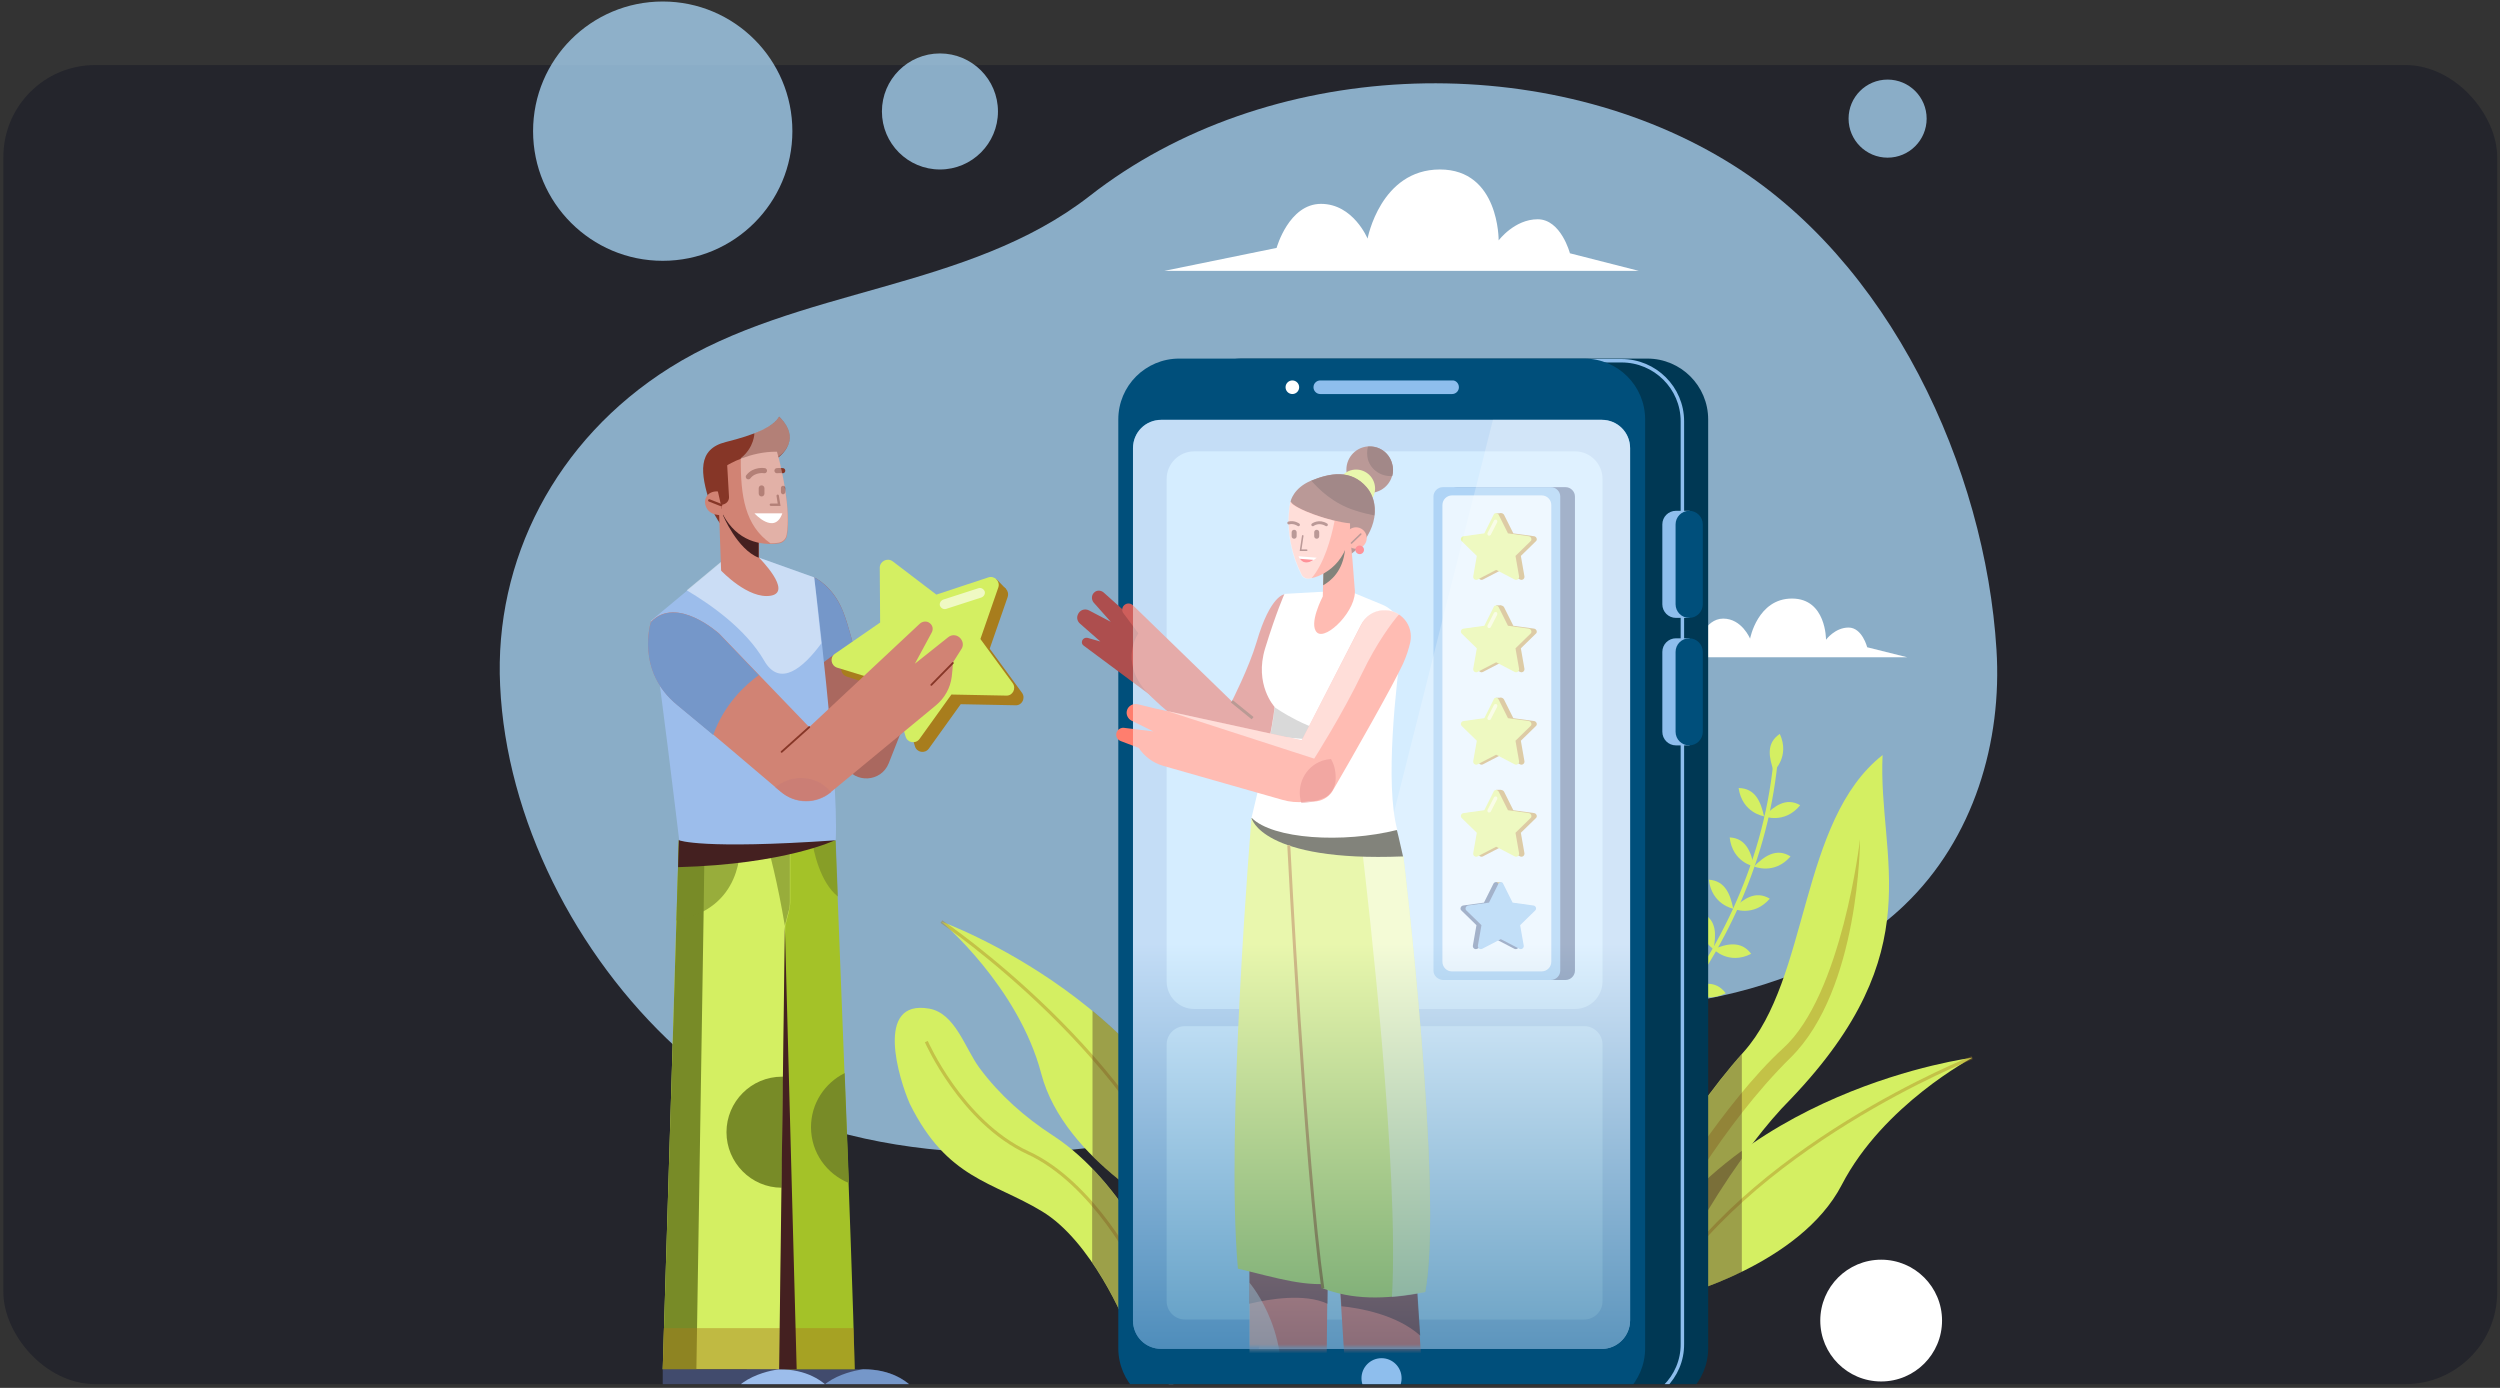 <svg width="544" height="302" viewBox="0 0 544 302" fill="none" xmlns="http://www.w3.org/2000/svg">
<rect x="0" y="0" width="544" height="302" fill="#333333" stroke="none"/>
<rect x="0.73" y="14.152" width="542.664" height="287.036" rx="20" fill="#24252C"/>
<g clip-path="url(#clip0_51_1767)">
<path d="M409.341 300.607C416.658 300.607 422.589 294.675 422.589 287.358C422.589 280.041 416.658 274.109 409.341 274.109C402.023 274.109 396.092 280.041 396.092 287.358C396.092 294.675 402.023 300.607 409.341 300.607Z" fill="white"/>
<path opacity="0.74" d="M259.162 245.429C256.123 246.287 253.005 247.066 249.888 247.69C215.519 254.782 172.032 250.807 147.093 227.894C125.272 207.865 110.153 178.173 108.828 149.181C107.503 121.982 120.83 95.719 145.691 80.054C173.669 62.441 210.609 63.298 237.107 42.646C275.684 12.486 334.836 10.459 375.361 34.852C411.367 56.44 432.019 102.109 434.435 141.388C435.682 161.261 429.603 182.459 414.328 197.033C402.171 208.645 385.259 215.113 368.191 217.919C354.475 220.179 341.148 219.633 327.432 219.945C316.443 220.179 308.494 223.998 298.675 228.985C285.971 235.532 272.878 241.533 259.162 245.429Z" fill="#AEDCFE"/>
<path opacity="0.74" d="M144.21 56.752C159.791 56.752 172.422 44.121 172.422 28.54C172.422 12.959 159.791 0.328 144.21 0.328C128.629 0.328 115.998 12.959 115.998 28.54C115.998 44.121 128.629 56.752 144.21 56.752Z" fill="#AEDCFE"/>
<path opacity="0.74" d="M204.531 36.879C211.503 36.879 217.156 31.226 217.156 24.254C217.156 17.281 211.503 11.628 204.531 11.628C197.558 11.628 191.905 17.281 191.905 24.254C191.905 31.226 197.558 36.879 204.531 36.879Z" fill="#AEDCFE"/>
<path opacity="0.74" d="M410.743 34.307C415.435 34.307 419.238 30.504 419.238 25.812C419.238 21.121 415.435 17.318 410.743 17.318C406.052 17.318 402.249 21.121 402.249 25.812C402.249 30.504 406.052 34.307 410.743 34.307Z" fill="#AEDCFE"/>
<path d="M355.099 143.025H415.03L406.301 140.843C406.301 140.843 405.21 136.556 402.248 136.556C399.287 136.556 397.339 139.206 397.339 139.206C397.339 139.206 397.417 130.244 389.935 130.244C382.453 130.244 380.817 138.972 380.817 138.972C380.817 138.972 379.024 134.608 374.972 134.608C370.919 134.608 369.36 140.219 369.36 140.219L355.099 143.025Z" fill="white"/>
<path d="M253.395 58.934H356.579L341.616 55.115C341.616 55.115 339.668 47.712 334.602 47.712C329.536 47.712 326.107 52.31 326.107 52.31C326.107 52.31 326.263 36.879 313.326 36.879C300.389 36.879 297.583 51.92 297.583 51.92C297.583 51.92 294.466 44.361 287.452 44.361C280.438 44.361 277.788 53.946 277.788 53.946L253.395 58.934Z" fill="white"/>
<path d="M256.123 265.069C256.123 265.069 231.574 252.677 226.586 233.662C221.598 214.646 204.842 200.54 204.842 200.54C204.842 200.54 255.655 218.776 267.267 264.134C256.123 265.069 256.123 265.069 256.123 265.069Z" fill="#D4EF62"/>
<path opacity="0.39" d="M204.842 200.54C204.842 200.54 248.797 230.232 260.409 267.952" stroke="#A87D1D" stroke-width="0.694" stroke-miterlimit="10"/>
<path d="M253.551 278.785C253.551 278.785 244.978 257.353 229.08 247.066C223.079 243.17 217.468 238.26 213.103 232.337C209.986 228.128 207.882 220.491 202.193 219.478C190.191 217.373 195.646 234.909 197.984 240.208C206.089 256.574 215.909 257.042 226.742 263.588C237.574 270.135 244.822 287.592 245.524 289.618C246.225 291.644 253.551 278.785 253.551 278.785Z" fill="#D4EF62"/>
<path opacity="0.39" d="M247.55 276.603C247.55 276.603 238.12 257.431 223.624 250.807C209.207 244.105 201.569 226.648 201.569 226.648" stroke="#A87D1D" stroke-width="0.694" stroke-miterlimit="10"/>
<path opacity="0.38" d="M264.306 255.015C258.305 240.052 248.096 228.518 237.73 219.945V251.586C246.225 260.081 256.123 265.147 256.123 265.147C256.123 265.147 256.123 265.147 257.993 264.991L260.409 267.952C260.097 266.939 259.708 265.848 259.396 264.835C260.565 264.757 262.124 264.601 264.306 264.445V255.015Z" fill="#442020"/>
<path opacity="0.38" d="M237.73 274.811C241.003 279.565 243.342 284.475 244.588 287.28H248.173C250.511 284.007 253.473 278.707 253.473 278.707C253.473 278.707 247.94 264.991 237.652 254.236V274.811H237.73Z" fill="#442020"/>
<path d="M354.397 266.472C354.397 266.472 365.074 244.884 379.414 228.908C393.754 212.931 391.494 178.562 409.652 164.301C408.561 186.745 420.563 206.852 389.623 239.195C379.024 249.794 366.789 269.823 361.723 282.37C356.735 294.84 354.397 266.472 354.397 266.472Z" fill="#D4EF62"/>
<path opacity="0.39" d="M363.282 266.004C363.282 266.004 374.504 245.04 389.623 230.155C404.742 215.269 404.742 182.615 404.742 182.615C404.742 182.615 400.846 216.516 387.987 228.128C375.205 239.818 361.645 262.341 361.645 262.341L363.282 266.004Z" fill="#A87D1D"/>
<path d="M365.074 282.058C365.074 282.058 391.727 275.278 400.768 257.821C409.808 240.364 429.213 230.155 429.213 230.155C429.213 230.155 375.595 236.935 354.475 278.707C365.074 282.058 365.074 282.058 365.074 282.058Z" fill="#D4EF62"/>
<path opacity="0.39" d="M429.136 230.155C429.136 230.155 379.725 249.638 360.242 283.851" stroke="#A87D1D" stroke-width="0.694" stroke-miterlimit="10"/>
<path opacity="0.38" d="M379.024 250.417C369.516 257.354 360.554 266.55 354.397 278.707C357.982 279.799 360.32 280.578 361.957 281.045C361.411 281.981 360.788 282.916 360.242 283.851L363.282 281.513C365.074 282.059 365.074 282.059 365.074 282.059C365.074 282.059 371.465 280.422 379.024 276.759V250.417Z" fill="#442020"/>
<path opacity="0.38" d="M379.024 229.375C364.918 245.352 354.397 266.472 354.397 266.472C354.397 266.472 356.735 294.84 361.801 282.37C365.23 273.953 371.854 262.185 379.024 252.132V229.375Z" fill="#442020"/>
<path d="M346.37 259.536C346.37 259.536 347.929 239.351 360.71 224.31C373.491 209.19 384.012 189.084 386.35 165.781" stroke="#D4EF62" stroke-width="0.915" stroke-miterlimit="10"/>
<path d="M355.02 231.869C355.02 231.869 350.656 229.921 351.358 224.465C354.865 225.479 355.176 228.752 355.02 231.869Z" fill="#D4EF62"/>
<path d="M355.021 231.869C355.021 231.869 358.761 234.831 363.281 231.713C360.71 229.064 357.67 230.311 355.021 231.869Z" fill="#D4EF62"/>
<path d="M361.723 223.141C361.723 223.141 357.358 221.192 358.06 215.737C361.567 216.828 361.801 220.101 361.723 223.141Z" fill="#D4EF62"/>
<path d="M361.723 223.141C361.723 223.141 365.464 226.102 369.984 222.985C367.334 220.413 364.373 221.582 361.723 223.141Z" fill="#D4EF62"/>
<path d="M367.334 215.113C367.334 215.113 363.281 212.542 364.84 207.242C368.113 208.801 367.957 212.074 367.334 215.113Z" fill="#D4EF62"/>
<path d="M367.334 215.113C367.334 215.113 370.607 218.62 375.517 216.126C373.335 213.165 370.218 213.944 367.334 215.113Z" fill="#D4EF62"/>
<path d="M372.867 206.541C372.867 206.541 368.815 203.969 370.373 198.669C373.647 200.228 373.413 203.501 372.867 206.541Z" fill="#D4EF62"/>
<path d="M372.867 206.541C372.867 206.541 376.141 210.048 381.05 207.554C378.868 204.592 375.673 205.372 372.867 206.541Z" fill="#D4EF62"/>
<path d="M377.154 197.734C377.154 197.734 372.478 196.877 371.854 191.422C375.439 191.655 376.53 194.695 377.154 197.734Z" fill="#D4EF62"/>
<path d="M377.154 197.734C377.154 197.734 381.518 199.682 385.103 195.552C381.986 193.682 379.336 195.63 377.154 197.734Z" fill="#D4EF62"/>
<path d="M381.674 188.538C381.674 188.538 376.998 187.681 376.374 182.225C379.959 182.381 381.05 185.499 381.674 188.538Z" fill="#D4EF62"/>
<path d="M381.674 188.538C381.674 188.538 386.038 190.486 389.623 186.356C386.506 184.407 383.856 186.356 381.674 188.538Z" fill="#D4EF62"/>
<path d="M383.856 177.627C383.856 177.627 379.102 176.926 378.323 171.47C382.063 171.548 383.155 174.588 383.856 177.627Z" fill="#D4EF62"/>
<path d="M383.856 177.627C383.856 177.627 388.298 179.42 391.727 175.211C388.61 173.419 386.038 175.445 383.856 177.627Z" fill="#D4EF62"/>
<path d="M385.96 167.808C385.96 167.808 389.545 164.612 387.285 159.703C384.246 161.729 384.947 164.846 385.96 167.808Z" fill="#D4EF62"/>
<path d="M358.372 306.608H270.307C262.981 306.608 257.058 300.685 257.058 293.359V91.277C257.058 83.951 262.981 78.028 270.307 78.028H358.45C365.775 78.028 371.698 83.951 371.698 91.277V293.359C371.698 300.685 365.775 306.608 358.372 306.608Z" fill="#003854"/>
<path d="M352.838 305.595H264.695C257.37 305.595 251.447 299.672 251.447 292.424V91.666C251.447 84.341 257.37 78.496 264.695 78.496H352.838C360.164 78.496 366.087 84.419 366.087 91.666V292.424C366.165 299.672 360.164 305.595 352.838 305.595Z" stroke="#8EBEED" stroke-width="0.751" stroke-miterlimit="10"/>
<path d="M344.655 306.608H256.59C249.265 306.608 243.342 300.685 243.342 293.359V91.277C243.342 83.951 249.265 78.028 256.59 78.028H344.733C352.059 78.028 357.982 83.951 357.982 91.277V293.359C357.982 300.685 352.059 306.608 344.655 306.608Z" fill="#004F7B"/>
<path d="M348.552 293.515H252.694C249.265 293.515 246.537 290.787 246.537 287.358V97.511C246.537 94.082 249.265 91.355 252.694 91.355H348.552C351.981 91.355 354.709 94.082 354.709 97.511V287.28C354.709 290.709 351.903 293.515 348.552 293.515Z" fill="#8EBEED"/>
<path d="M300.623 304.27C303.033 304.27 304.987 302.316 304.987 299.905C304.987 297.495 303.033 295.541 300.623 295.541C298.213 295.541 296.259 297.495 296.259 299.905C296.259 302.316 298.213 304.27 300.623 304.27Z" fill="#8EBEED"/>
<path d="M364.684 111.15C363.048 111.15 361.723 112.475 361.723 114.111V131.49C361.723 133.127 363.048 134.452 364.684 134.452H367.646V131.49V114.111V111.15H364.684Z" fill="#8EBEED"/>
<path d="M370.529 131.49C370.529 133.127 369.205 134.452 367.568 134.452C365.931 134.452 364.606 133.127 364.606 131.49V114.111C364.606 112.475 365.931 111.15 367.568 111.15C369.205 111.15 370.529 112.475 370.529 114.111V131.49Z" fill="#004F7B"/>
<path d="M364.684 138.894C363.048 138.894 361.723 140.219 361.723 141.856V159.235C361.723 160.872 363.048 162.196 364.684 162.196H367.646V159.235V141.856V138.894H364.684Z" fill="#8EBEED"/>
<path d="M370.529 159.235C370.529 160.872 369.205 162.196 367.568 162.196C365.931 162.196 364.606 160.872 364.606 159.235V141.856C364.606 140.219 365.931 138.894 367.568 138.894C369.205 138.894 370.529 140.219 370.529 141.856V159.235Z" fill="#004F7B"/>
<path d="M317.457 84.263C317.457 85.12 316.755 85.743 315.976 85.743H287.296C286.439 85.743 285.815 85.042 285.815 84.263C285.815 83.406 286.517 82.782 287.296 82.782H315.976C316.755 82.704 317.457 83.406 317.457 84.263Z" fill="#8EBEED"/>
<path d="M281.217 85.743C282.035 85.743 282.698 85.081 282.698 84.263C282.698 83.445 282.035 82.782 281.217 82.782C280.4 82.782 279.737 83.445 279.737 84.263C279.737 85.081 280.4 85.743 281.217 85.743Z" fill="white"/>
<path d="M342.707 219.556H259.863C256.512 219.556 253.863 216.828 253.863 213.555V104.214C253.863 100.863 256.59 98.213 259.863 98.213H342.707C346.058 98.213 348.708 100.941 348.708 104.214V213.555C348.708 216.828 346.058 219.556 342.707 219.556Z" fill="#AEDCFF"/>
<path d="M344.733 287.124H257.837C255.655 287.124 253.863 285.332 253.863 283.15V227.271C253.863 225.089 255.655 223.297 257.837 223.297H344.733C346.915 223.297 348.708 225.089 348.708 227.271V283.15C348.708 285.332 346.915 287.124 344.733 287.124Z" fill="#AEDCFF"/>
<path d="M315.119 211.217V108.032C315.119 106.941 316.054 106.006 317.145 106.006H340.681C341.772 106.006 342.707 106.941 342.707 108.032V211.217C342.707 212.308 341.772 213.243 340.681 213.243H317.145C316.054 213.165 315.119 212.308 315.119 211.217Z" fill="#163C7A"/>
<path d="M311.923 211.217V108.032C311.923 106.941 312.858 106.006 313.949 106.006H337.485C338.577 106.006 339.512 106.941 339.512 108.032V211.217C339.512 212.308 338.577 213.243 337.485 213.243H313.949C312.858 213.165 311.923 212.308 311.923 211.217Z" fill="#66ADED"/>
<path d="M313.872 209.268V109.903C313.872 108.734 314.807 107.799 315.976 107.799H335.459C336.628 107.799 337.563 108.734 337.563 109.903V209.268C337.563 210.437 336.628 211.373 335.459 211.373H315.898C314.807 211.373 313.872 210.437 313.872 209.268Z" fill="#D8EEFF"/>
<path d="M325.562 111.695H326.653L326.887 112.708L325.562 113.098V111.695Z" fill="#A87D1D"/>
<path d="M327.276 112.007L329.302 116.06L333.823 116.683C334.368 116.761 334.602 117.462 334.212 117.774L330.939 120.969L331.718 125.412C331.796 125.957 331.251 126.347 330.783 126.113L326.731 124.009L322.678 126.113C322.21 126.347 321.665 125.957 321.743 125.412L322.522 120.969L319.249 117.774C318.859 117.384 319.093 116.761 319.639 116.683L324.159 116.06L326.185 112.007C326.263 111.539 326.964 111.539 327.276 112.007Z" fill="#A87D1D"/>
<path d="M326.107 112.007L328.133 116.06L332.654 116.683C333.199 116.761 333.433 117.462 333.043 117.774L329.77 120.969L330.549 125.412C330.627 125.957 330.082 126.347 329.614 126.113L325.562 124.009L321.509 126.113C321.041 126.347 320.496 125.957 320.574 125.412L321.353 120.969L318.08 117.774C317.69 117.384 317.924 116.761 318.47 116.683L322.99 116.06L325.016 112.007C325.172 111.539 325.873 111.539 326.107 112.007Z" fill="#D4EF62"/>
<path opacity="0.62" d="M324.393 116.371C324.315 116.527 324.081 116.605 323.847 116.527C323.691 116.449 323.613 116.216 323.691 115.982L325.094 113.254C325.172 113.098 325.406 113.02 325.64 113.098C325.795 113.176 325.873 113.41 325.795 113.644L324.393 116.371Z" fill="white"/>
<path d="M325.562 131.724H326.653L326.887 132.737L325.562 133.205V131.724Z" fill="#A87D1D"/>
<path d="M327.276 132.114L329.302 136.167L333.823 136.79C334.368 136.868 334.602 137.569 334.212 137.881L330.939 141.076L331.718 145.519C331.796 146.064 331.251 146.454 330.783 146.22L326.731 144.116L322.678 146.22C322.21 146.454 321.665 146.064 321.743 145.519L322.522 141.076L319.249 137.881C318.859 137.491 319.093 136.868 319.639 136.79L324.159 136.167L326.185 132.114C326.263 131.646 326.964 131.646 327.276 132.114Z" fill="#A87D1D"/>
<path d="M326.107 132.114L328.133 136.167L332.654 136.79C333.199 136.868 333.433 137.569 333.043 137.881L329.77 141.076L330.549 145.519C330.627 146.064 330.082 146.454 329.614 146.22L325.562 144.116L321.509 146.22C321.041 146.454 320.496 146.064 320.574 145.519L321.353 141.076L318.08 137.881C317.69 137.491 317.924 136.868 318.47 136.79L322.99 136.167L325.016 132.114C325.172 131.646 325.873 131.646 326.107 132.114Z" fill="#D4EF62"/>
<path opacity="0.62" d="M324.393 136.478C324.315 136.634 324.081 136.712 323.847 136.634C323.691 136.556 323.613 136.322 323.691 136.088L325.094 133.361C325.172 133.205 325.406 133.127 325.64 133.205C325.795 133.283 325.873 133.517 325.795 133.75L324.393 136.478Z" fill="white"/>
<path d="M325.562 151.831H326.653L326.887 152.844L325.562 153.234V151.831Z" fill="#A87D1D"/>
<path d="M327.276 152.221L329.302 156.274L333.823 156.897C334.368 156.975 334.602 157.676 334.212 157.988L330.939 161.183L331.718 165.626C331.796 166.171 331.251 166.561 330.783 166.327L326.731 164.223L322.678 166.327C322.21 166.561 321.665 166.171 321.743 165.626L322.522 161.183L319.249 157.988C318.859 157.598 319.093 156.975 319.639 156.897L324.159 156.274L326.185 152.221C326.263 151.676 326.964 151.676 327.276 152.221Z" fill="#A87D1D"/>
<path d="M326.107 152.221L328.133 156.274L332.654 156.897C333.199 156.975 333.433 157.676 333.043 157.988L329.77 161.183L330.549 165.626C330.627 166.171 330.082 166.561 329.614 166.327L325.562 164.223L321.509 166.327C321.041 166.561 320.496 166.171 320.574 165.626L321.353 161.183L318.08 157.988C317.69 157.598 317.924 156.975 318.47 156.897L322.99 156.274L325.016 152.221C325.172 151.676 325.873 151.676 326.107 152.221Z" fill="#D4EF62"/>
<path opacity="0.62" d="M324.393 156.507C324.315 156.663 324.081 156.741 323.847 156.663C323.691 156.585 323.613 156.352 323.691 156.118L325.094 153.39C325.172 153.234 325.406 153.156 325.64 153.234C325.795 153.312 325.873 153.546 325.795 153.78L324.393 156.507Z" fill="white"/>
<path d="M325.562 171.86H326.653L326.887 172.873L325.562 173.341V171.86Z" fill="#A87D1D"/>
<path d="M327.276 172.25L329.302 176.303L333.823 176.926C334.368 177.004 334.602 177.705 334.212 178.017L330.939 181.212L331.718 185.655C331.796 186.2 331.251 186.59 330.783 186.356L326.731 184.252L322.678 186.356C322.21 186.59 321.665 186.2 321.743 185.655L322.522 181.212L319.249 178.017C318.859 177.627 319.093 177.004 319.639 176.926L324.159 176.303L326.185 172.25C326.263 171.782 326.964 171.782 327.276 172.25Z" fill="#A87D1D"/>
<path d="M326.107 172.25L328.133 176.303L332.654 176.926C333.199 177.004 333.433 177.705 333.043 178.017L329.77 181.212L330.549 185.655C330.627 186.2 330.082 186.59 329.614 186.356L325.562 184.252L321.509 186.356C321.041 186.59 320.496 186.2 320.574 185.655L321.353 181.212L318.08 178.017C317.69 177.628 317.924 177.004 318.47 176.926L322.99 176.303L325.016 172.25C325.172 171.783 325.873 171.783 326.107 172.25Z" fill="#D4EF62"/>
<path opacity="0.62" d="M324.393 176.614C324.315 176.77 324.081 176.848 323.847 176.77C323.691 176.692 323.613 176.458 323.691 176.224L325.094 173.497C325.172 173.341 325.406 173.263 325.64 173.341C325.795 173.419 325.873 173.653 325.795 173.886L324.393 176.614Z" fill="white"/>
<path d="M326.653 191.967H325.562L325.25 192.98L326.653 193.37V191.967Z" fill="#A87D1D"/>
<path d="M324.938 192.357L322.912 196.409L318.392 197.033C317.846 197.111 317.612 197.812 318.002 198.124L321.275 201.319L320.496 205.762C320.418 206.307 320.964 206.697 321.431 206.463L325.484 204.359L329.536 206.463C330.004 206.697 330.549 206.307 330.471 205.762L329.692 201.319L332.965 198.124C333.355 197.734 333.121 197.111 332.576 197.033L328.056 196.409L326.029 192.357C325.873 191.811 325.172 191.811 324.938 192.357Z" fill="#163C7A"/>
<path d="M326.029 192.357L324.003 196.409L319.483 197.033C318.937 197.111 318.703 197.812 319.093 198.124L322.366 201.319L321.587 205.762C321.509 206.307 322.055 206.697 322.522 206.463L326.575 204.359L330.627 206.463C331.095 206.697 331.64 206.307 331.563 205.762L330.783 201.319L334.056 198.124C334.446 197.734 334.212 197.111 333.667 197.033L329.147 196.409L327.12 192.357C326.964 191.811 326.263 191.811 326.029 192.357Z" fill="#66ADED"/>
<path opacity="0.24" d="M348.552 91.355H324.86L273.891 293.515H348.552C351.981 293.515 354.709 290.787 354.709 287.358V97.511C354.709 94.16 351.903 91.355 348.552 91.355Z" fill="white"/>
<mask id="mask0_51_1767" style="mask-type:luminance" maskUnits="userSpaceOnUse" x="224" y="53" width="114" height="241">
<path d="M337.641 53.557H224.871V293.281H337.641V53.557Z" fill="white"/>
</mask>
<g mask="url(#mask0_51_1767)">
<path d="M249.187 137.024L240.146 128.919C239.601 128.451 238.743 128.373 238.198 128.841C237.496 129.386 237.419 130.399 237.964 131.101L241.705 135.309L236.951 132.815C236.016 132.348 234.925 132.737 234.535 133.751C234.223 134.452 234.457 135.231 235.003 135.699L239.445 139.596L236.717 138.816C236.172 138.66 235.626 138.972 235.47 139.44C235.314 139.829 235.47 140.297 235.86 140.531L250.745 151.597L249.187 137.024Z" fill="#AD4E4E"/>
<path d="M279.581 129.308C279.581 129.308 276.463 129.308 273.424 139.752C271.787 145.285 268.046 152.611 268.046 152.611L246.537 131.724C245.991 131.179 245.134 131.179 244.588 131.724C244.121 132.192 244.043 132.971 244.51 133.517L247.706 137.803C247.706 137.803 243.575 143.648 249.186 150.195C252.46 154.013 261.032 160.482 267.501 165.158C271.476 167.964 277.009 166.249 278.567 161.651L285.504 141.232L279.581 129.308Z" fill="#CE5E5B"/>
<path d="M268.047 152.61L272.567 156.273" stroke="#783D32" stroke-width="0.648" stroke-miterlimit="10"/>
<path d="M278.256 162.196C276.23 161.261 273.814 161.183 271.631 162.196C270.073 162.898 268.826 164.067 268.047 165.47C271.709 167.652 276.463 166.093 278.256 162.196Z" fill="#CE5E5B"/>
<path d="M289.011 264.991L288.543 308.946H265.319C265.319 308.946 265.319 302.009 271.943 300.918C271.943 270.057 271.943 270.057 271.943 270.057L289.011 264.991Z" fill="#FF7E6E"/>
<path opacity="0.71" d="M271.865 283.695C271.865 274.577 271.865 274.577 271.865 274.577L289.011 269.511L288.855 283.695C283.867 281.357 276.074 282.682 271.865 283.695Z" fill="#7B3C38"/>
<path opacity="0.5" d="M265.241 308.946C265.241 308.868 265.241 308.868 265.241 308.79C265.241 308.712 265.241 308.634 265.241 308.556C265.241 308.478 265.241 308.4 265.241 308.244C265.241 308.01 265.319 307.777 265.397 307.465C265.475 307.153 265.553 306.841 265.631 306.53C265.864 305.672 266.254 304.737 266.956 303.802C267.189 303.412 267.501 303.101 267.891 302.789C268.826 301.932 270.073 301.23 271.865 300.918C271.865 290.553 271.865 283.695 271.865 279.097C271.865 279.097 282.62 291.41 277.399 308.946H265.241Z" fill="white"/>
<path d="M272.333 178.017C272.333 178.017 266.644 245.586 269.371 276.058C277.866 278.084 284.491 280.266 291.037 279.097C286.127 182.225 286.127 182.225 286.127 182.225L272.333 178.017Z" fill="#D4EF62"/>
<path d="M307.949 275.122L310.131 309.413L286.907 310.894C286.907 310.894 286.439 304.036 292.986 302.477C291.037 271.693 291.037 271.693 291.037 271.693L307.949 275.122Z" fill="#FF7E6E"/>
<path opacity="0.71" d="M291.894 284.241C291.115 271.615 291.115 271.615 291.115 271.615L308.026 275.122L309.04 290.631C303.896 286.033 295.869 284.63 291.894 284.241Z" fill="#7B3C38"/>
<path d="M305.377 186.356C305.377 186.356 314.183 259.458 310.131 281.123C301.09 282.916 294.076 282.76 287.842 280.344C280.126 197.578 280.828 182.303 280.828 182.303L305.377 186.356Z" fill="#D4EF62"/>
<path opacity="0.5" d="M302.883 282.214C305.143 282.059 307.559 281.669 310.131 281.201C314.183 259.536 305.377 186.434 305.377 186.434L296.414 184.953C297.661 195.552 304.52 254.782 302.883 282.214Z" fill="white"/>
<path d="M280.984 180.433C281.139 179.809 281.217 179.264 281.373 178.718C297.583 177.004 303.974 180.667 303.974 180.667C303.974 180.667 304.52 182.771 305.299 186.356C274.515 187.603 272.333 178.017 272.333 178.017C275.684 177.471 278.568 178.563 280.984 180.433Z" fill="#0F1201"/>
<path d="M293.219 128.451L300.779 131.568C303.818 132.815 305.611 136.011 305.143 139.206C303.74 149.259 301.324 170.535 304.052 180.589C292.206 183.55 276.931 182.615 272.333 177.939C277.477 156.741 277.321 153.78 277.321 153.78C277.321 153.78 272.878 148.948 275.294 141.076C277.71 133.205 279.503 129.23 279.503 129.23L293.219 128.451Z" fill="white"/>
<path opacity="0.45" d="M277.321 153.858C277.321 153.858 285.036 159.391 292.518 159.936C299.999 160.482 283.399 161.885 276.463 159.703C277.399 154.871 277.321 153.858 277.321 153.858Z" fill="#5D5D5D"/>
<path d="M280.438 183.94C280.438 183.94 283.945 252.833 287.842 280.344" stroke="#A87D1D" stroke-width="0.652" stroke-miterlimit="10"/>
<path d="M299.523 107.033C302.199 106.215 303.705 103.383 302.887 100.708C302.069 98.032 299.237 96.526 296.562 97.344C293.886 98.162 292.38 100.994 293.198 103.669C294.016 106.345 296.848 107.851 299.523 107.033Z" fill="#7B3C38"/>
<path d="M297.661 97.2C297.428 98.057 297.428 99.07 297.661 100.005C298.363 102.343 300.623 103.746 302.961 103.59C303.195 102.733 303.195 101.72 302.883 100.785C302.181 98.369 299.999 96.966 297.661 97.2Z" fill="#4C1B1B"/>
<path d="M296.295 110.259C298.476 109.592 299.704 107.283 299.038 105.102C298.371 102.92 296.062 101.693 293.88 102.359C291.699 103.026 290.471 105.335 291.138 107.517C291.804 109.698 294.113 110.926 296.295 110.259Z" fill="#D4EF62"/>
<path d="M280.828 109.124C280.828 109.124 281.373 106.24 285.27 104.603C289.244 102.967 293.921 101.954 297.428 106.084C300.935 110.215 298.908 117.073 293.765 120.736C288.621 124.477 280.828 109.124 280.828 109.124Z" fill="#7B3C38"/>
<path d="M287.998 123.074L287.842 129.776C287.842 129.776 284.646 135.855 286.595 137.647C288.621 139.44 295.479 132.582 294.778 128.061C294.076 118.164 293.609 115.358 293.609 115.358L287.998 123.074Z" fill="#FF7E6E"/>
<path d="M287.92 127.36L287.998 123.541C288.933 121.827 290.336 120.19 292.674 119.645C292.206 124.321 289.556 126.425 287.92 127.36Z" fill="#0F1201"/>
<path d="M280.828 109.124C280.828 109.124 278.957 116.527 283.244 125.022C283.555 125.645 284.179 125.957 284.88 125.879C287.764 125.568 293.999 122.294 293.765 113.877C289.4 113.488 281.685 110.76 280.828 109.124Z" fill="#FF7E6E"/>
<path opacity="0.5" d="M290.413 113.332C289.634 117.229 288.153 122.606 285.348 125.879C285.192 125.879 284.958 125.957 284.802 125.957C284.101 126.035 283.477 125.723 283.166 125.1C278.879 116.605 280.75 109.202 280.75 109.202C281.529 110.448 286.283 112.319 290.413 113.332Z" fill="white"/>
<path d="M282.542 121.047L286.517 121.359C286.517 121.281 283.945 124.009 282.542 121.047Z" fill="white"/>
<path d="M295.749 119.315C296.984 118.937 297.679 117.631 297.302 116.396C296.924 115.161 295.617 114.466 294.383 114.843C293.148 115.22 292.453 116.527 292.83 117.762C293.207 118.997 294.514 119.692 295.749 119.315Z" fill="#FF7E6E"/>
<path d="M294.076 118.164L296.103 116.215" stroke="#7B3C38" stroke-width="0.342" stroke-miterlimit="10" stroke-linecap="round"/>
<path d="M287.062 116.683C287.062 116.995 286.829 117.229 286.517 117.229C286.205 117.229 285.971 116.995 285.971 116.683V115.826C285.971 115.514 286.205 115.28 286.517 115.28C286.829 115.28 287.062 115.514 287.062 115.826V116.683Z" fill="#7B3C38"/>
<path d="M282.152 116.683C282.152 116.995 281.919 117.229 281.607 117.229C281.295 117.229 281.061 116.995 281.061 116.683V115.826C281.061 115.514 281.295 115.28 281.607 115.28C281.919 115.28 282.152 115.514 282.152 115.826V116.683Z" fill="#7B3C38"/>
<path d="M283.477 116.605L283.01 119.723H284.335" stroke="#7B3C38" stroke-width="0.342" stroke-miterlimit="10" stroke-linecap="round"/>
<path d="M285.66 114.189C285.66 114.189 286.984 113.176 288.621 114.189" stroke="#7B3C38" stroke-width="0.637" stroke-miterlimit="10" stroke-linecap="round"/>
<path d="M282.542 114.189C282.542 114.189 281.607 113.488 280.438 113.8" stroke="#7B3C38" stroke-width="0.637" stroke-miterlimit="10" stroke-linecap="round"/>
<path d="M285.815 121.827L282.854 121.593C283.789 122.918 285.036 122.372 285.815 121.827Z" fill="#FF2E3A"/>
<path d="M285.348 104.603C286.906 106.396 290.102 109.591 294.856 111.072C296.492 111.617 297.895 111.929 299.064 112.163C299.298 109.981 298.83 107.799 297.428 106.084C293.998 102.032 289.322 102.967 285.348 104.603Z" fill="#4C1B1B"/>
<path d="M295.869 120.58C296.385 120.58 296.804 120.161 296.804 119.645C296.804 119.128 296.385 118.709 295.869 118.709C295.352 118.709 294.934 119.128 294.934 119.645C294.934 120.161 295.352 120.58 295.869 120.58Z" fill="#FF2E3A"/>
<path d="M281.529 172.328C284.802 175.835 288.699 174.354 290.024 172.016C294.544 164.223 303.195 149.026 305.299 144.428C306.078 142.713 306.546 141.154 306.857 139.829C307.715 136.089 304.753 132.504 300.857 132.815H300.779C298.83 132.971 297.116 134.14 296.181 135.933L281.841 163.833C281.841 163.755 278.334 168.743 281.529 172.328Z" fill="#FF7E6E"/>
<path d="M286.205 161.729L251.369 154.169L247.55 153.234C246.537 153 245.446 153.624 245.212 154.637C244.978 155.494 245.446 156.429 246.225 156.819L250.979 159.157L244.589 158.378C243.965 158.3 243.42 158.612 243.108 159.079C242.64 159.859 242.952 160.95 243.887 161.261L247.784 162.742C249.031 164.612 250.901 166.015 253.083 166.639L279.035 174.042C282.231 174.978 285.66 174.588 288.621 173.107C289.712 172.25 290.569 171.003 290.569 169.055C290.725 163.755 286.205 161.729 286.205 161.729Z" fill="#FF7E6E"/>
<path opacity="0.49" d="M283.166 174.744C285.114 174.666 286.984 174.198 288.699 173.341C289.79 172.484 290.647 171.237 290.647 169.288C290.647 167.574 290.258 166.249 289.634 165.158C289.011 165.236 288.387 165.314 287.686 165.548C283.945 166.873 281.997 170.925 283.166 174.744Z" fill="#CD2E2B"/>
<path opacity="0.5" d="M285.971 165.08C285.971 165.08 292.128 155.416 296.414 146.454C299.61 139.829 302.883 135.465 304.441 133.673C303.428 132.971 302.259 132.659 300.934 132.737H300.857C298.908 132.893 297.194 134.062 296.258 135.855L283.244 161.105L253.94 154.715L285.971 165.08Z" fill="white"/>
</g>
<path opacity="0.48" d="M348.552 293.515H252.694C249.265 293.515 246.537 290.787 246.537 287.358V97.511C246.537 94.082 249.265 91.355 252.694 91.355H348.552C351.981 91.355 354.709 94.082 354.709 97.511V287.28C354.709 290.709 351.903 293.515 348.552 293.515Z" fill="url(#paint0_linear_51_1767)"/>
<path d="M177.176 125.645C177.176 125.645 181.228 127.438 183.411 132.971C185.671 138.504 188.398 152.533 188.398 152.533L193.464 137.258C193.464 137.258 195.724 134.997 199.309 135.075C202.894 135.153 203.517 140.375 203.517 140.375L193.386 166.093C191.749 170.223 185.982 170.535 183.956 166.639L175.695 151.052L177.176 125.645Z" fill="#AA685F"/>
<path d="M185.593 140.063C184.891 137.335 184.112 134.764 183.41 132.971C181.15 127.438 177.176 125.645 177.176 125.645L175.929 147.545C178.423 144.116 182.553 141.622 185.593 140.063Z" fill="#7597C9"/>
<path d="M162.524 297.957V307.621H202.115C202.115 307.621 199.776 297.957 187.931 297.957C176.007 297.957 162.524 297.957 162.524 297.957Z" fill="#414B6D"/>
<path d="M187.853 297.957C187.853 297.957 176.318 299.204 176.318 307.621H202.037C202.115 307.621 199.699 297.957 187.853 297.957Z" fill="#7597C9"/>
<path d="M181.774 182.849C181.774 182.849 185.515 275.356 185.982 297.957C165.408 297.957 165.408 297.957 165.408 297.957V181.758L181.774 182.849Z" fill="#A4C228"/>
<path opacity="0.46" d="M165.408 297.957C165.408 297.957 165.408 297.957 185.982 297.957C185.904 295.619 185.826 292.58 185.748 288.995H165.408V297.957Z" fill="#A87D1D"/>
<path d="M147.717 182.849L144.21 297.957H169.616L170.863 201.475L171.642 198.436C171.798 197.734 171.954 197.033 171.954 196.331V181.368L147.717 182.849Z" fill="#D4EF62"/>
<path d="M147.717 182.849L144.21 297.957H151.535L153.094 199.605L153.328 182.459L147.717 182.849Z" fill="#788B27"/>
<path d="M144.21 297.957V307.621H183.8C183.8 307.621 181.462 297.957 169.616 297.957C157.692 297.957 144.21 297.957 144.21 297.957Z" fill="#414B6D"/>
<path d="M169.538 297.957C169.538 297.957 158.004 299.204 158.004 307.621H183.722C183.8 307.621 181.462 297.957 169.538 297.957Z" fill="#9CBDEB"/>
<path opacity="0.65" d="M171.876 196.331V181.368L166.343 181.68C167.434 185.265 169.227 192.123 170.785 201.475L171.565 198.436C171.798 197.734 171.876 197.033 171.876 196.331Z" fill="#788B27"/>
<path opacity="0.65" d="M182.319 195.084C182.008 187.525 181.852 182.849 181.852 182.849L176.63 182.537C177.02 185.187 178.423 191.967 182.319 195.084Z" fill="#788B27"/>
<path d="M170.396 234.285C170.318 234.285 170.24 234.285 170.162 234.285C163.459 234.285 158.082 239.741 158.082 246.365C158.082 252.989 163.459 258.445 170.084 258.445L170.396 234.285Z" fill="#788B27"/>
<path d="M183.8 233.506C179.436 235.688 176.474 240.13 176.474 245.274C176.474 250.807 179.903 255.483 184.735 257.431C184.424 249.638 184.112 241.455 183.8 233.506Z" fill="#788B27"/>
<path opacity="0.46" d="M144.444 288.995L144.21 297.957H169.538L169.694 288.995H144.444Z" fill="#A87D1D"/>
<path d="M170.785 201.475L169.538 297.957H173.357L170.785 201.475Z" fill="#442020"/>
<path opacity="0.65" d="M147.171 200.306C161.511 197.656 161.277 185.031 161.043 181.992L147.717 182.849L147.171 200.306Z" fill="#788B27"/>
<path d="M171.876 182.147V181.29L165.408 181.68L147.717 182.771L147.561 188.694C170.941 188.07 181.852 182.771 181.852 182.771L171.876 182.147Z" fill="#442020"/>
<path d="M165.174 121.359L177.176 125.646C177.176 125.646 182.553 168.275 181.852 182.849C152.627 184.875 147.795 182.849 147.795 182.849C147.795 182.849 143.352 145.753 141.638 135.076L156.913 122.372L165.174 121.359Z" fill="#9CBDEB"/>
<path d="M216.844 126.035L218.87 128.139L217.39 130.477L214.116 128.685L216.844 126.035Z" fill="#A87D1D"/>
<path d="M219.26 129.932L215.363 141.154L222.377 150.74C223.235 151.909 222.377 153.546 220.975 153.468L209.051 153.234L202.115 162.898C201.257 164.067 199.465 163.755 199.075 162.352L195.646 150.896L184.268 147.233C182.865 146.766 182.631 144.973 183.8 144.194L193.62 137.414L193.542 125.49C193.542 124.087 195.178 123.23 196.347 124.087L205.855 131.335L217.156 127.594C218.481 127.282 219.728 128.529 219.26 129.932Z" fill="#A87D1D"/>
<path d="M217.234 127.828L213.337 139.05L220.351 148.636C221.208 149.805 220.351 151.442 218.948 151.364L207.024 151.13L200.088 160.794C199.231 161.963 197.438 161.651 197.049 160.248L193.62 148.792L182.163 145.285C180.761 144.817 180.527 143.025 181.696 142.245L191.516 135.465L191.438 123.541C191.438 122.138 193.074 121.281 194.243 122.138L203.751 129.386L215.052 125.645C216.376 125.178 217.701 126.503 217.234 127.828Z" fill="#D4EF62"/>
<path opacity="0.62" d="M205.855 132.504C205.31 132.66 204.764 132.348 204.53 131.802C204.375 131.257 204.686 130.711 205.232 130.477L212.947 127.984C213.493 127.828 214.038 128.139 214.272 128.685C214.428 129.231 214.116 129.776 213.571 130.01L205.855 132.504Z" fill="white"/>
<path d="M141.638 135.309C141.638 135.309 138.209 145.908 147.405 153.39C153.484 158.3 163.615 166.95 169.85 172.25C173.045 174.977 177.643 174.977 180.839 172.328L203.673 153.468C205.544 151.909 206.791 149.727 207.102 147.233C207.18 146.376 207.336 145.363 207.336 144.194L209.207 141.232C209.674 140.531 209.596 139.673 209.051 138.972C208.349 138.115 207.18 137.959 206.323 138.66L199.075 144.427L202.738 137.647C203.128 136.946 202.972 136.089 202.348 135.621C201.725 135.075 200.79 135.153 200.166 135.699L176.085 158.222L156.445 137.803C156.445 137.881 147.249 129.464 141.638 135.309Z" fill="#D18374"/>
<path d="M207.336 144.272L202.66 149.026" stroke="#863627" stroke-width="0.41" stroke-miterlimit="10" stroke-linecap="round"/>
<path d="M176.085 158.222L170.084 163.599" stroke="#863627" stroke-width="0.41" stroke-miterlimit="10" stroke-linecap="round"/>
<path opacity="0.6" d="M180.839 172.406C179.28 170.457 176.942 169.288 174.292 169.288C172.188 169.288 170.24 170.068 168.681 171.315C169.071 171.626 169.46 171.938 169.85 172.25C173.045 175.056 177.643 175.056 180.839 172.406Z" fill="#C67C76"/>
<path d="M156.445 137.881C156.445 137.881 147.249 129.464 141.638 135.387C141.638 135.387 138.209 145.986 147.405 153.468C149.587 155.26 152.315 157.52 155.198 159.936C157.614 153.156 162.212 149.026 165.096 146.921L156.445 137.881Z" fill="#7597C9"/>
<path opacity="0.48" d="M177.176 125.646L165.174 121.359L156.835 122.294L149.431 128.451C154.575 131.491 162.29 136.868 166.265 143.726C169.694 149.727 174.838 145.285 178.734 139.985C177.877 131.724 177.176 125.646 177.176 125.646Z" fill="#FEFEFE"/>
<path d="M168.603 100.083C168.603 100.083 175.227 96.264 169.538 90.653C168.291 92.913 164.161 94.628 157.926 96.186C151.691 97.745 152.393 102.967 154.497 109.513C155.666 113.41 158.472 116.06 158.472 116.06L161.823 106.863L160.81 102.421L168.603 100.083Z" fill="#863627"/>
<path d="M156.445 110.838L156.913 124.165C156.913 124.165 162.836 130.477 167.746 129.62C172.578 128.763 165.174 121.359 165.174 121.359V114.657L158.394 110.526L156.445 110.838Z" fill="#D18374"/>
<path d="M158.706 110.76L157.303 112.085C157.303 112.085 160.42 119.567 165.096 121.359V114.657L158.706 110.76Z" fill="#442020"/>
<path d="M169.071 98.291C169.071 98.291 172.344 109.747 171.253 116.527C171.097 117.384 170.396 118.086 169.538 118.242C165.408 118.787 160.42 117.696 157.381 112.085L156.913 109.903L157.459 109.747C158.238 109.513 158.706 108.812 158.628 108.032L158.238 101.252C158.316 101.174 163.148 98.213 169.071 98.291Z" fill="#D18374"/>
<path d="M170.24 111.695H164.161C164.161 111.695 168.525 116.527 170.24 111.695Z" fill="white"/>
<path d="M166.343 107.409C166.343 107.721 166.109 108.032 165.72 108.032C165.408 108.032 165.096 107.799 165.096 107.409V106.24C165.096 105.928 165.33 105.616 165.72 105.616C166.031 105.616 166.343 105.85 166.343 106.24V107.409Z" fill="#863627"/>
<path d="M170.863 107.097C170.863 107.331 170.629 107.565 170.396 107.565C170.162 107.565 169.928 107.331 169.928 107.097V106.162C169.928 105.928 170.162 105.694 170.396 105.694C170.629 105.694 170.863 105.928 170.863 106.162V107.097Z" fill="#863627"/>
<path d="M169.226 107.877L169.538 109.825H167.746" stroke="#863627" stroke-width="0.521" stroke-miterlimit="10" stroke-linecap="round"/>
<path d="M166.343 102.421C166.343 102.421 164.161 102.032 162.836 103.746" stroke="#863627" stroke-width="1.117" stroke-miterlimit="10" stroke-linecap="round"/>
<path d="M169.071 102.421C169.071 102.421 169.616 102.343 170.318 102.421" stroke="#863627" stroke-width="1.117" stroke-miterlimit="10" stroke-linecap="round"/>
<path d="M156.212 106.941L157.381 112.085C157.381 112.085 154.107 112.475 153.484 109.825C153.094 108.188 154.341 106.786 156.212 106.941Z" fill="#D18374"/>
<path d="M154.341 108.89L156.913 109.903" stroke="#863627" stroke-width="0.521" stroke-miterlimit="10" stroke-linecap="round"/>
<path opacity="0.37" d="M169.538 90.653C168.759 92.056 166.889 93.225 164.161 94.238C164.161 94.238 164.161 97.356 161.199 99.694C161.121 108.032 162.135 114.345 167.668 118.242C168.291 118.242 168.915 118.164 169.46 118.086C170.318 117.93 171.019 117.307 171.175 116.371C172.11 110.916 170.162 102.499 169.382 99.382C170.941 98.291 173.98 95.017 169.538 90.653Z" fill="#FEFEFE"/>
</g>
<defs>
<linearGradient id="paint0_linear_51_1767" x1="300.622" y1="204.866" x2="300.622" y2="297.048" gradientUnits="userSpaceOnUse">
<stop stop-color="white"/>
<stop offset="1" stop-color="#00517E"/>
</linearGradient>
<clipPath id="clip0_51_1767">
<rect width="326.648" height="300.86" fill="white" transform="translate(108.738 0.328)"/>
</clipPath>
</defs>
</svg>
